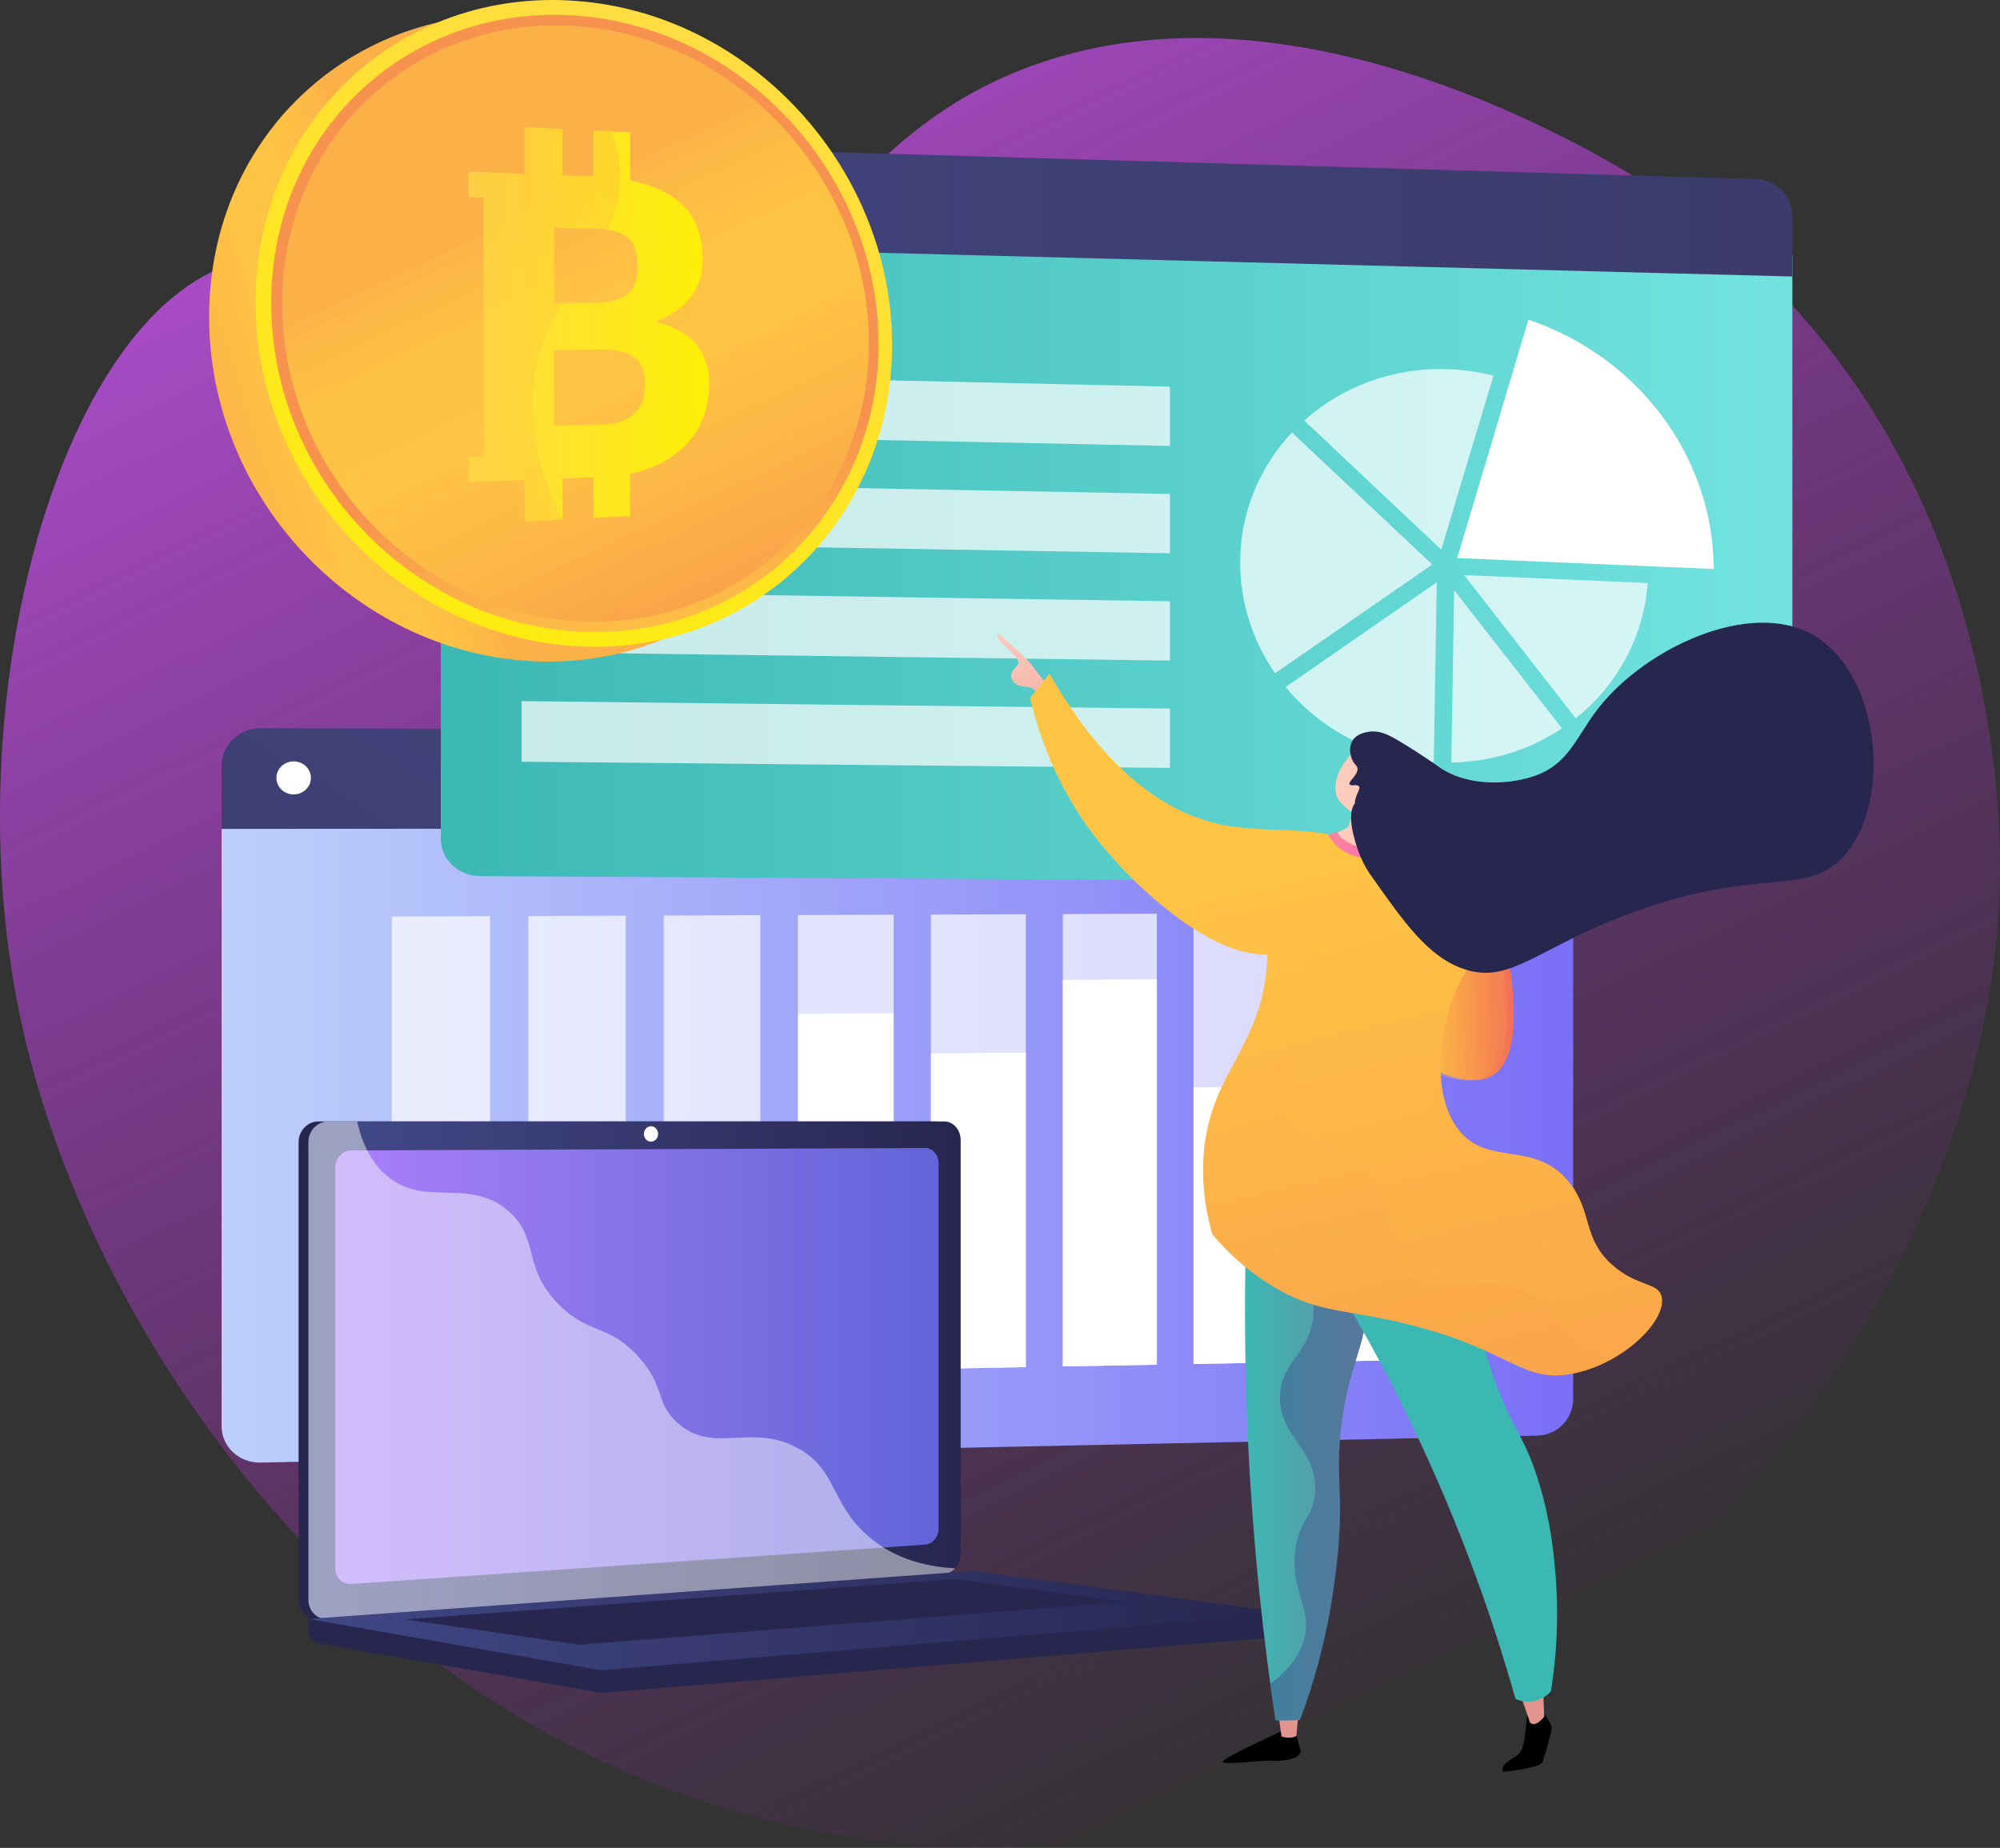 <svg width="526" height="486" viewBox="0 0 526 486" fill="none" xmlns="http://www.w3.org/2000/svg">
<rect x="0" y="0" width="526" height="486" fill="#333333" stroke="none"/>
<path d="M271.139 17.391C214.194 38.249 208.739 91.567 157.467 96.142C112.79 100.129 95.809 61.534 64.461 68.45C16.708 78.983 -13.313 183.854 5.865 270.086C25.668 359.125 108.871 477.492 246.715 485.57C401.473 494.639 518.572 358.447 525.721 238.933C526.495 226.007 531.06 117.712 441.181 53.738C436.691 50.54 348.122 -10.806 271.141 17.391H271.139Z" fill="url(#paint0_linear_1344_1262)"/>
<path d="M58.279 212.192V375.083C58.279 380.492 62.867 384.778 68.519 384.659L404.342 377.569C409.536 377.46 413.74 373.176 413.74 368.001V212.146L58.279 212.194V212.192Z" fill="url(#paint1_linear_1344_1262)"/>
<path d="M404.342 192.338L68.519 191.539C62.867 191.526 58.279 195.898 58.279 201.307V217.998L413.74 217.702V201.732C413.74 196.558 409.536 192.353 404.342 192.34V192.338Z" fill="url(#paint2_linear_1344_1262)"/>
<path d="M81.771 204.592C81.771 206.989 79.741 208.932 77.237 208.932C74.73 208.932 72.696 206.986 72.696 204.585C72.696 202.184 74.729 200.242 77.237 200.245C79.741 200.248 81.771 202.194 81.771 204.592Z" fill="white"/>
<path opacity="0.71" d="M128.893 362.164L103.049 362.643V241.051L128.893 240.956V362.164Z" fill="white"/>
<path d="M128.893 362.164L103.049 362.643V304.913L128.893 304.617V362.164Z" fill="white"/>
<path opacity="0.71" d="M164.58 361.503L138.962 361.977V240.919L164.58 240.826V361.503Z" fill="white"/>
<path d="M164.58 361.503L138.962 361.977V333.239L164.58 332.855V361.503Z" fill="white"/>
<path opacity="0.71" d="M199.957 360.848L174.561 361.319V240.788L199.957 240.696V360.848Z" fill="white"/>
<path d="M199.957 360.848L174.561 361.319V346.297L199.957 345.874V360.848Z" fill="white"/>
<path opacity="0.71" d="M235.027 360.198L209.851 360.664V240.66L235.027 240.568V360.198Z" fill="white"/>
<path d="M235.027 360.198L209.851 360.664V266.655L235.027 266.482V360.198Z" fill="white"/>
<path opacity="0.71" d="M269.793 359.555L244.834 360.018V240.533L269.793 240.441V359.555Z" fill="white"/>
<path d="M269.793 359.555L244.834 360.018V277.052L269.793 276.846V359.555Z" fill="white"/>
<path opacity="0.71" d="M304.261 358.917L279.517 359.374V240.406L304.261 240.314V358.917Z" fill="white"/>
<path d="M304.261 358.917L279.517 359.374V257.703L304.261 257.559V358.917Z" fill="white"/>
<path opacity="0.71" d="M338.433 358.283L313.9 358.738V240.279L338.433 240.189V358.283Z" fill="white"/>
<path d="M338.433 358.283L313.9 358.737V285.976L338.433 285.745V358.283Z" fill="white"/>
<path opacity="0.71" d="M372.314 357.656L347.991 358.107V240.155L372.314 240.065V357.656Z" fill="white"/>
<path d="M372.314 357.656L347.991 358.107V317.157L372.314 316.831V357.656Z" fill="white"/>
<path d="M339.531 424.338L81.118 422.139V428.644C81.118 430.409 82.246 431.911 83.771 432.178L156.843 444.988C157.709 445.14 158.589 445.18 159.465 445.109L336.723 430.504C338.306 430.373 339.531 428.867 339.531 427.053V424.338Z" fill="#26264F"/>
<path d="M245.754 413.912L83.791 425.812C80.893 426.025 78.535 423.761 78.535 420.757V300.373C78.535 297.368 80.891 294.932 83.791 294.932H245.754C248.142 294.932 250.073 297.133 250.073 299.85V408.676C250.073 411.392 248.143 413.736 245.754 413.912Z" fill="#26264F"/>
<path d="M248.337 413.912L86.374 425.812C83.476 426.025 81.118 423.761 81.118 420.757V300.373C81.118 297.368 83.474 294.932 86.374 294.932H248.337C250.724 294.932 252.656 297.133 252.656 299.85V408.676C252.656 411.392 250.726 413.736 248.337 413.912Z" fill="url(#paint3_linear_1344_1262)"/>
<path d="M243.291 406.24L92.438 416.576C90.079 416.737 88.164 414.881 88.164 412.428V307.032C88.164 304.579 90.081 302.583 92.438 302.571L243.291 301.921C245.26 301.913 246.854 303.718 246.854 305.952V401.95C246.854 404.184 245.262 406.104 243.291 406.24Z" fill="url(#paint4_linear_1344_1262)"/>
<path d="M173.074 298.226C173.074 299.345 172.241 300.254 171.211 300.257C170.18 300.26 169.344 299.355 169.344 298.233C169.344 297.111 170.182 296.202 171.211 296.202C172.241 296.202 173.074 297.107 173.074 298.226Z" fill="white"/>
<g style="mix-blend-mode:soft-light" opacity="0.48">
<path d="M86.372 425.813L247.517 413.974L248.337 413.913C249.432 413.834 250.429 413.293 251.189 412.472C239.594 411.839 232.39 407.731 227.745 403.487C218.414 394.963 220.032 386.558 209.972 380.954C197.421 373.965 187.553 382.821 178.031 374.083C172.258 368.786 175.093 364.835 167.989 356.918C160.119 348.15 154.998 351.098 147.089 343.206C137.091 333.227 142.092 325.462 133.478 318.298C123.029 309.607 111.762 317.652 101.815 309.315C97.526 305.719 95.171 300.493 93.943 294.935H86.375C83.478 294.935 81.12 297.371 81.12 300.376V420.76C81.12 423.765 83.476 426.027 86.374 425.815L86.372 425.813Z" fill="white"/>
</g>
<path d="M254.792 413.252L81.118 425.779L156.843 439.054C157.709 439.205 158.589 439.246 159.465 439.174L339.531 424.338L257.556 413.338C256.639 413.215 255.714 413.187 254.794 413.254L254.792 413.252Z" fill="url(#paint5_linear_1344_1262)"/>
<path d="M106.46 425.887L251.049 415.303L295.798 421.258L152.454 432.572L106.46 425.887Z" fill="#26264F"/>
<path d="M115.926 57.676V220.568C115.926 225.976 120.514 230.387 126.166 230.419L461.989 232.339C467.182 232.368 471.387 228.198 471.387 223.024V67.168L115.926 57.676Z" fill="url(#paint6_linear_1344_1262)"/>
<path d="M461.989 47.109L126.166 37.297C120.514 37.132 115.926 41.381 115.926 46.79V63.481L471.387 72.721V56.752C471.387 51.578 467.182 47.26 461.989 47.109Z" fill="url(#paint7_linear_1344_1262)"/>
<path d="M383.244 146.776L401.972 84.076C430.22 93.544 450.572 119.504 450.724 149.648L383.244 146.774V146.776Z" fill="white"/>
<g opacity="0.71">
<path d="M433.338 153.339C432.294 167.683 425.167 180.329 414.416 188.913L385.053 151.248L433.338 153.339Z" fill="white"/>
<path d="M379.051 144.548C367.683 133.864 353.947 120.929 343.01 110.581C352.712 101.909 365.807 96.754 380.173 97.073C384.523 97.171 388.749 97.764 392.791 98.796L379.051 144.548Z" fill="white"/>
<path d="M376.68 148.465L335.353 177.069C329.554 168.713 326.167 158.692 326.167 147.958C326.167 134.721 331.318 122.736 339.788 113.724C342.819 116.59 346.189 119.769 349.879 123.249C361.048 133.778 372.252 144.305 376.68 148.465Z" fill="white"/>
<path d="M377.874 153.142L377.078 200.445C361.374 199.434 347.422 191.931 338.107 180.694L377.874 153.142Z" fill="white"/>
<path d="M382.44 155.213L410.794 191.56C402.526 197.076 392.516 200.37 381.676 200.554L382.44 155.213Z" fill="white"/>
</g>
<path opacity="0.71" d="M307.695 117.282L137.182 113.825V97.889L307.695 101.682V117.282Z" fill="white"/>
<path opacity="0.71" d="M307.695 145.507L137.182 142.66V126.725L307.695 129.908V145.507Z" fill="white"/>
<path opacity="0.71" d="M307.695 173.733L137.182 171.496V155.56L307.695 158.135V173.733Z" fill="white"/>
<path opacity="0.71" d="M307.695 201.96L137.182 200.331V184.396L307.695 186.361V201.96Z" fill="white"/>
<path d="M139.416 50.708C139.416 53.105 137.386 54.994 134.882 54.926C132.375 54.858 130.341 52.858 130.341 50.457C130.341 48.057 132.374 46.169 134.882 46.239C137.386 46.309 139.416 48.311 139.416 50.708Z" fill="url(#paint8_linear_1344_1262)"/>
<path d="M336.673 455.489C336.673 455.489 321.871 462.204 321.628 463.277C321.386 464.349 331.147 462.917 335.133 463.072C339.117 463.227 342.395 462.051 342.034 460.367C341.674 458.681 340.279 454.445 340.279 454.445L336.673 455.491V455.489Z" fill="black"/>
<path d="M336.131 450.038L337.032 456.691C337.032 456.691 339.375 457.523 340.949 456.54L341.621 449.244L336.131 450.04V450.038Z" fill="#E2948F"/>
<path d="M405.843 450.198L407.565 452.957C408.046 453.729 408.19 454.657 407.96 455.536C407.358 457.831 406.155 462.301 405.631 463.468C404.917 465.055 395.337 465.998 395.337 465.998C395.337 465.998 394.483 464.798 396.471 463.349C398.46 461.899 399.738 461.671 400.441 459.533C401.143 457.395 401.611 451.346 401.611 451.346L405.843 450.196V450.198Z" fill="black"/>
<path d="M398.676 443.187C399.304 443.687 402.381 453.009 402.381 453.009C402.381 453.009 403.376 454.281 405.269 452.405C407.16 450.529 406.126 451.563 406.126 451.563L405.772 442.396L398.677 443.189L398.676 443.187Z" fill="#E2948F"/>
<path d="M327.988 316.39C327.206 336.234 327.175 357.793 328.319 380.824C329.606 406.759 332.196 430.73 335.457 452.46C336.67 452.499 337.944 452.506 339.275 452.468C340.174 452.444 341.046 452.4 341.886 452.341C343.578 447.835 345.58 441.91 347.371 434.833C349.254 427.39 350.391 420.714 351.201 414.332C354.051 391.856 350.711 389.895 353.025 373.238C355.074 358.487 357.987 357.91 361.408 336.965C365.118 314.24 362.356 310.83 361.013 309.599C355.294 304.355 341.86 307.924 327.989 316.388L327.988 316.39Z" fill="url(#paint9_linear_1344_1262)"/>
<path style="mix-blend-mode:multiply" opacity="0.3" d="M361.012 309.6C355.557 304.599 343.082 307.626 329.905 315.259C345.063 331.605 346.715 342.209 344.898 349.09C342.844 356.866 336.599 359.105 336.624 367.608C336.653 378.057 346.102 380.826 345.901 391.884C345.769 399.196 341.617 399.119 340.636 408.15C339.476 418.835 344.899 422.517 343.144 430.422C342.388 433.824 340.231 438.267 334.087 442.847C334.529 446.092 334.984 449.307 335.457 452.46C336.67 452.498 337.944 452.506 339.275 452.467C340.174 452.442 341.046 452.398 341.886 452.341C343.578 447.835 345.58 441.91 347.371 434.832C349.254 427.39 350.391 420.714 351.201 414.332C354.051 391.856 350.711 389.895 353.025 373.238C355.074 358.487 357.987 357.91 361.408 336.965C365.118 314.24 362.356 310.83 361.013 309.599L361.012 309.6Z" fill="url(#paint10_linear_1344_1262)"/>
<path d="M337.376 316.057C350.427 335.12 364.505 358.842 377.094 387.237C386.608 408.695 393.508 428.844 398.575 446.799C399.26 447.117 400.877 447.749 402.944 447.475C405.762 447.104 407.452 445.307 407.893 444.806C409.955 431.934 409.727 421.032 409.027 413.164C408.578 408.127 407.785 399.738 404.569 389.382C400.966 377.782 398.488 377.13 393.787 364.858C388.909 352.119 390.09 348.94 385.417 332.998C383.498 326.449 380.284 316.704 374.983 305.047C362.447 308.717 349.91 312.388 337.374 316.057H337.376Z" fill="url(#paint11_linear_1344_1262)"/>
<path d="M275.644 180.371C275.644 180.371 273.112 177.346 271.498 175.092C269.884 172.838 262.443 166.568 262.443 166.568C262.443 166.568 261.909 167.6 263.516 169.198C265.123 170.795 268.493 173.522 267.758 174.722C267.024 175.922 264.905 177.012 266.499 179.213C268.093 181.415 270.746 179.831 272.159 181.593C273.572 183.355 275.021 185.28 275.021 185.28L275.644 180.371Z" fill="url(#paint12_linear_1344_1262)"/>
<path d="M276 177.193C274.309 179.308 272.621 181.425 270.93 183.541C273.091 192.871 277.697 206.932 288.407 220.589C299.758 235.065 323.968 256.747 339.04 249.638C348.226 245.306 360.628 230.44 356.172 223.273C351.888 216.382 333.348 219.64 320.615 216.768C308.133 213.954 291.934 204.886 276.001 177.191L276 177.193Z" fill="url(#paint13_linear_1344_1262)"/>
<path d="M392.371 232.224C392.371 232.224 402.247 265.774 396.129 278.684C390.01 291.593 370.501 277.416 370.501 277.416L392.371 232.224Z" fill="url(#paint14_linear_1344_1262)"/>
<path style="mix-blend-mode:multiply" opacity="0.3" d="M390.544 232.263C390.544 232.263 400.42 265.813 394.301 278.723C388.183 291.632 368.674 277.456 368.674 277.456L390.544 232.263Z" fill="url(#paint15_linear_1344_1262)"/>
<path d="M361.661 219.817C348.975 219.587 339.205 220 333.803 225.628C328.099 231.572 334.136 238.012 333.201 253.255C331.771 276.594 317.022 282.61 316.42 306.268C316.216 314.24 317.709 320.72 318.843 324.617C322.196 328.604 327.663 334.213 335.651 338.83C347.277 345.548 353.904 344.188 370.48 348.331C397.594 355.107 400.183 363.824 413.499 361.299C426.956 358.747 438.559 347.144 436.993 340.945C436.054 337.232 430.633 338.408 424.238 332.853C415.999 325.694 418.962 318.626 412.646 310.877C403.575 299.747 391.433 306.936 383.701 297.288C375.879 287.528 378.468 267.906 384.647 257.105C388.682 250.05 390.297 241.852 393.701 234.473C393.983 233.86 394.306 232.857 394.127 231.618C393.445 226.875 385.448 224.47 379.392 222.708C370.155 220.022 362.704 219.835 361.659 219.817H361.661Z" fill="url(#paint16_linear_1344_1262)"/>
<path d="M349.313 219.563L351.796 218.74C351.796 218.74 352.524 222.105 360.571 222.351C365.032 222.253 367.863 219.696 367.863 219.696L369.597 220.902C369.597 220.902 365.952 225.655 359.99 225.667C352.296 225.681 349.315 219.563 349.315 219.563H349.313Z" fill="url(#paint17_linear_1344_1262)"/>
<path d="M351.349 208.702C350.669 205.021 352.738 201.86 353.191 201.18C355.094 198.331 355.547 197.96 356.373 197.51L357.513 196.944C357.513 196.944 357.579 196.924 357.646 196.908C358.36 196.725 360.729 196.869 361.198 197.014C362.695 197.479 363.754 203.841 362.487 212.584C362.547 213.27 362.607 213.957 362.668 214.643C366.079 214.172 367.067 214.496 367.241 214.952C367.621 215.941 365.244 221.709 361.995 222.846C357.921 224.269 352.245 220.556 351.904 219.213C351.765 218.669 351.79 219.136 354.565 217.532C354.821 216.728 355.614 214.55 355.869 213.747C355.28 213.371 351.85 211.412 351.349 208.702Z" fill="#FFCBBD"/>
<path d="M355.998 205.74C356.75 204.883 357.846 205.852 357.744 207.039C357.642 208.226 356.378 209.353 355.281 209.018C354.187 208.682 354.984 206.891 355.996 205.74H355.998Z" fill="#FFCBBD"/>
<path d="M476.762 166.928C460.214 157.583 432.852 170.393 420.463 186.146C414.706 193.467 412.82 200.535 404.287 203.818C397.801 206.315 386.491 207.21 378.653 201.846C377.666 201.17 373.658 198.291 367.936 194.877C365.414 193.372 362.942 191.993 359.953 192.462C359.194 192.581 356.662 192.964 355.572 195.025C354.688 196.696 355.076 198.981 355.965 200.434C356.497 201.302 356.823 201.307 356.98 201.937C357.42 203.707 354.503 205.476 354.96 206.292C355.286 206.875 356.858 206.118 357.393 206.81C357.98 207.567 356.41 208.884 356.331 211.29C355.19 212.728 355.051 215.441 355.776 218.778C356.843 223.683 358.566 227.395 360.408 230.015C369.272 242.632 375.613 251.654 384.943 254.835C397.294 259.044 404.058 249.322 429.052 240.098C463.275 227.47 475.712 236.43 485.593 224.392C497.932 209.36 493.942 176.629 476.762 166.928Z" fill="#26264F"/>
<g style="mix-blend-mode:multiply" opacity="0.3">
<path style="mix-blend-mode:multiply" opacity="0.3" d="M403.974 341.266C391.216 332.806 379.667 342.483 370.649 335.029C363.222 328.891 369.313 320.886 361.277 310.082C352.467 298.234 340.239 301.265 337.325 292.412C334.313 283.261 346.396 277.051 346.697 264.347C346.851 257.864 343.935 249.418 332.284 239.29C332.912 242.985 333.556 247.49 333.202 253.255C331.773 276.594 317.023 282.61 316.421 306.268C316.217 314.24 317.71 320.72 318.844 324.617C322.197 328.604 327.665 334.213 335.653 338.83C347.278 345.548 353.906 344.188 370.481 348.331C397.596 355.107 400.185 363.823 413.501 361.299C417.379 360.563 421.101 359.074 424.4 357.18C420.521 356.578 417.63 355.262 415.427 353.739C409.601 349.713 410.626 345.678 403.972 341.266H403.974Z" fill="url(#paint18_linear_1344_1262)"/>
</g>
<path d="M222.393 94.585C222.393 139.789 186.98 175.347 141.719 173.961C94.616 172.516 55 131.913 55 83.322C55 34.73 94.616 -0.544 141.719 4.352C186.98 9.056 222.393 49.382 222.393 94.585Z" fill="url(#paint19_linear_1344_1262)"/>
<path d="M234.624 90.688C234.624 135.892 199.21 171.451 153.95 170.064C106.847 168.62 67.231 128.016 67.231 79.425C67.231 30.834 106.847 -4.441 153.95 0.454C199.21 5.157 234.624 45.483 234.624 90.686V90.688Z" fill="url(#paint20_linear_1344_1262)"/>
<path d="M231.072 90.448C231.072 133.661 197.189 167.597 153.951 166.2C109.036 164.748 71.324 125.997 71.324 79.698C71.324 33.4 109.034 -0.277 153.95 4.318C197.187 8.739 231.071 47.235 231.071 90.448H231.072Z" fill="url(#paint21_linear_1344_1262)"/>
<path d="M228.528 90.277C228.528 132.065 195.742 164.841 153.951 163.44C110.595 161.987 74.237 124.56 74.237 79.893C74.237 35.227 110.594 2.695 153.95 7.076C195.74 11.3 228.526 48.489 228.526 90.277H228.528Z" fill="url(#paint22_linear_1344_1262)"/>
<path d="M183.094 90.567C180.791 87.823 177.215 85.829 172.34 84.584C174.581 83.733 176.49 82.724 178.074 81.559C179.653 80.397 180.942 79.125 181.944 77.737C182.944 76.351 183.676 74.861 184.142 73.265C184.607 71.67 184.84 70.01 184.84 68.286C184.84 65.119 184.333 62.24 183.319 59.644C182.303 57.042 180.674 54.806 178.427 52.929C176.17 51.046 173.24 49.54 169.627 48.409C168.422 48.033 167.124 47.713 165.743 47.439V34.837L156.097 34.353V46.393L147.943 46.081V33.946L137.95 33.444V45.698L127.211 45.287L123.227 45.135V51.849L127.211 51.976V119.989L123.227 120.122V126.836L127.211 126.678L137.95 126.252V137.138L147.943 136.637V125.856L156.097 125.532V136.226L165.743 135.743V124.595C167.518 124.228 169.191 123.754 170.754 123.158C174.224 121.837 177.121 120.08 179.458 117.894C181.783 115.718 183.541 113.206 184.738 110.358C185.931 107.517 186.527 104.464 186.527 101.197C186.527 96.842 185.385 93.303 183.092 90.573L183.094 90.567ZM167.725 70.137C167.725 72.035 167.442 73.606 166.875 74.852C166.306 76.102 165.48 77.08 164.391 77.79C163.301 78.501 161.974 78.996 160.409 79.274C158.839 79.555 157.07 79.688 155.102 79.677L145.721 79.626V59.873L156.263 60.135C158.261 60.184 159.982 60.389 161.428 60.748C162.869 61.107 164.055 61.674 164.988 62.45C165.92 63.224 166.608 64.234 167.055 65.479C167.501 66.723 167.725 68.276 167.725 70.137ZM169.216 104.795C168.908 106.018 168.343 107.119 167.519 108.103C166.694 109.089 165.548 109.907 164.08 110.553C162.608 111.202 160.705 111.557 158.366 111.617L145.721 111.945V92.027L158.261 91.944C160.494 91.93 162.338 92.133 163.794 92.555C165.246 92.975 166.41 93.576 167.287 94.355C168.162 95.134 168.779 96.094 169.139 97.234C169.499 98.373 169.678 99.656 169.678 101.086C169.678 102.337 169.524 103.572 169.216 104.794V104.795Z" fill="url(#paint23_linear_1344_1262)"/>
<path style="mix-blend-mode:multiply" opacity="0.3" d="M140.455 100.509C142.974 75.67 165.845 65.155 162.861 42.305C161.022 28.223 150.329 16.354 138.399 7.088C102.216 10.875 74.237 40.781 74.237 79.893C74.237 124.559 110.595 161.987 153.951 163.44C158.16 163.58 162.272 163.363 166.271 162.839C149.052 145.737 138.292 121.85 140.456 100.509H140.455Z" fill="url(#paint24_linear_1344_1262)"/>
<defs>
<linearGradient id="paint0_linear_1344_1262" x1="104" y1="10" x2="332" y2="476" gradientUnits="userSpaceOnUse">
<stop stop-color="#B150D2"/>
<stop offset="1" stop-color="#9B27AF" stop-opacity="0"/>
</linearGradient>
<linearGradient id="paint1_linear_1344_1262" x1="58.279" y1="298.404" x2="413.74" y2="298.404" gradientUnits="userSpaceOnUse">
<stop stop-color="#BDD0FB"/>
<stop offset="1" stop-color="#7A6FF7"/>
</linearGradient>
<linearGradient id="paint2_linear_1344_1262" x1="264.521" y1="161.651" x2="110.926" y2="413.213" gradientUnits="userSpaceOnUse">
<stop stop-color="#40447E"/>
<stop offset="1" stop-color="#3C3B6B"/>
</linearGradient>
<linearGradient id="paint3_linear_1344_1262" x1="81.118" y1="360.381" x2="252.655" y2="360.381" gradientUnits="userSpaceOnUse">
<stop stop-color="#444B8C"/>
<stop offset="1" stop-color="#26264F"/>
</linearGradient>
<linearGradient id="paint4_linear_1344_1262" x1="88.164" y1="359.255" x2="246.854" y2="359.255" gradientUnits="userSpaceOnUse">
<stop stop-color="#AA80F9"/>
<stop offset="1" stop-color="#6165D7"/>
</linearGradient>
<linearGradient id="paint5_linear_1344_1262" x1="49" y1="426.214" x2="339.531" y2="426.214" gradientUnits="userSpaceOnUse">
<stop stop-color="#444B8C"/>
<stop offset="1" stop-color="#26264F"/>
</linearGradient>
<linearGradient id="paint6_linear_1344_1262" x1="115.926" y1="145.007" x2="471.385" y2="145.007" gradientUnits="userSpaceOnUse">
<stop stop-color="#3CB8B4"/>
<stop offset="1" stop-color="#72E3E0"/>
</linearGradient>
<linearGradient id="paint7_linear_1344_1262" x1="115.926" y1="55.007" x2="471.385" y2="55.007" gradientUnits="userSpaceOnUse">
<stop stop-color="#40447E"/>
<stop offset="1" stop-color="#3C3B6B"/>
</linearGradient>
<linearGradient id="paint8_linear_1344_1262" x1="130.341" y1="50.583" x2="139.416" y2="50.583" gradientUnits="userSpaceOnUse">
<stop stop-color="#3CB8B4"/>
<stop offset="1" stop-color="#6165D7"/>
</linearGradient>
<linearGradient id="paint9_linear_1344_1262" x1="327.427" y1="379.819" x2="363.267" y2="379.819" gradientUnits="userSpaceOnUse">
<stop stop-color="#3CB8B4"/>
<stop offset="1" stop-color="#6989A0"/>
</linearGradient>
<linearGradient id="paint10_linear_1344_1262" x1="329.905" y1="379.821" x2="363.266" y2="379.821" gradientUnits="userSpaceOnUse">
<stop stop-color="#350A72"/>
<stop offset="1" stop-color="#444B8C"/>
</linearGradient>
<linearGradient id="paint11_linear_1344_1262" x1="337.376" y1="376.293" x2="409.526" y2="376.293" gradientUnits="userSpaceOnUse">
<stop stop-color="#3CB8B4"/>
<stop offset="1" stop-color="#3CB8B4"/>
</linearGradient>
<linearGradient id="paint12_linear_1344_1262" x1="265.051" y1="163.234" x2="286.058" y2="222.063" gradientUnits="userSpaceOnUse">
<stop stop-color="#FFCBBD"/>
<stop offset="1" stop-color="#E2948F"/>
</linearGradient>
<linearGradient id="paint13_linear_1344_1262" x1="319.704" y1="228.74" x2="420.725" y2="656.865" gradientUnits="userSpaceOnUse">
<stop stop-color="#FFC444"/>
<stop offset="1" stop-color="#F36F56"/>
</linearGradient>
<linearGradient id="paint14_linear_1344_1262" x1="370.083" y1="258.586" x2="397.943" y2="257.977" gradientUnits="userSpaceOnUse">
<stop stop-color="#FFC444"/>
<stop offset="1" stop-color="#F36F56"/>
</linearGradient>
<linearGradient id="paint15_linear_1344_1262" x1="368.254" y1="258.626" x2="396.114" y2="258.017" gradientUnits="userSpaceOnUse">
<stop stop-color="#FCB148"/>
<stop offset="0.05" stop-color="#FDB946"/>
<stop offset="0.14" stop-color="#FEC144"/>
<stop offset="0.32" stop-color="#FFC444"/>
<stop offset="0.48" stop-color="#FDB946"/>
<stop offset="0.78" stop-color="#F99C4C"/>
<stop offset="0.87" stop-color="#F8924F"/>
<stop offset="1" stop-color="#F8924F"/>
</linearGradient>
<linearGradient id="paint16_linear_1344_1262" x1="351.458" y1="221.247" x2="452.48" y2="649.371" gradientUnits="userSpaceOnUse">
<stop stop-color="#FFC444"/>
<stop offset="1" stop-color="#F36F56"/>
</linearGradient>
<linearGradient id="paint17_linear_1344_1262" x1="352.129" y1="209.181" x2="363.484" y2="226.417" gradientUnits="userSpaceOnUse">
<stop stop-color="#FF9085"/>
<stop offset="1" stop-color="#FB6FBB"/>
</linearGradient>
<linearGradient id="paint18_linear_1344_1262" x1="336.251" y1="207.413" x2="373.02" y2="346.737" gradientUnits="userSpaceOnUse">
<stop stop-color="#FCB148"/>
<stop offset="0.05" stop-color="#FDB946"/>
<stop offset="0.14" stop-color="#FEC144"/>
<stop offset="0.32" stop-color="#FFC444"/>
<stop offset="0.48" stop-color="#FDB946"/>
<stop offset="0.78" stop-color="#F99C4C"/>
<stop offset="0.87" stop-color="#F8924F"/>
<stop offset="1" stop-color="#F8924F"/>
</linearGradient>
<linearGradient id="paint19_linear_1344_1262" x1="110.01" y1="98.121" x2="12.422" y2="129.498" gradientUnits="userSpaceOnUse">
<stop stop-color="#FCB148"/>
<stop offset="0.05" stop-color="#FDB946"/>
<stop offset="0.14" stop-color="#FEC144"/>
<stop offset="0.32" stop-color="#FFC444"/>
<stop offset="0.48" stop-color="#FDB946"/>
<stop offset="0.78" stop-color="#F99C4C"/>
<stop offset="0.87" stop-color="#F8924F"/>
<stop offset="1" stop-color="#F8924F"/>
</linearGradient>
<linearGradient id="paint20_linear_1344_1262" x1="188.981" y1="1.129" x2="102.098" y2="193.163" gradientUnits="userSpaceOnUse">
<stop stop-color="#FFDB44"/>
<stop offset="1" stop-color="#FEEF06"/>
</linearGradient>
<linearGradient id="paint21_linear_1344_1262" x1="172.949" y1="203.767" x2="156.194" y2="112.063" gradientUnits="userSpaceOnUse">
<stop stop-color="#FCB148"/>
<stop offset="0.05" stop-color="#FDB946"/>
<stop offset="0.14" stop-color="#FEC144"/>
<stop offset="0.32" stop-color="#FFC444"/>
<stop offset="0.48" stop-color="#FDB946"/>
<stop offset="0.78" stop-color="#F99C4C"/>
<stop offset="0.87" stop-color="#F8924F"/>
<stop offset="1" stop-color="#F8924F"/>
</linearGradient>
<linearGradient id="paint22_linear_1344_1262" x1="137.295" y1="55.351" x2="206.385" y2="202.288" gradientUnits="userSpaceOnUse">
<stop stop-color="#FCB148"/>
<stop offset="0.05" stop-color="#FDB946"/>
<stop offset="0.14" stop-color="#FEC144"/>
<stop offset="0.32" stop-color="#FFC444"/>
<stop offset="0.48" stop-color="#FDB946"/>
<stop offset="0.78" stop-color="#F99C4C"/>
<stop offset="0.87" stop-color="#F8924F"/>
<stop offset="1" stop-color="#F8924F"/>
</linearGradient>
<linearGradient id="paint23_linear_1344_1262" x1="123.226" y1="85.286" x2="186.528" y2="85.286" gradientUnits="userSpaceOnUse">
<stop stop-color="#FFDB44"/>
<stop offset="1" stop-color="#FEEF06"/>
</linearGradient>
<linearGradient id="paint24_linear_1344_1262" x1="116.907" y1="64.853" x2="185.858" y2="211.494" gradientUnits="userSpaceOnUse">
<stop stop-color="#FCB148"/>
<stop offset="0.05" stop-color="#FDB946"/>
<stop offset="0.14" stop-color="#FEC144"/>
<stop offset="0.32" stop-color="#FFC444"/>
<stop offset="0.48" stop-color="#FDB946"/>
<stop offset="0.78" stop-color="#F99C4C"/>
<stop offset="0.87" stop-color="#F8924F"/>
<stop offset="1" stop-color="#F8924F"/>
</linearGradient>
</defs>
</svg>
